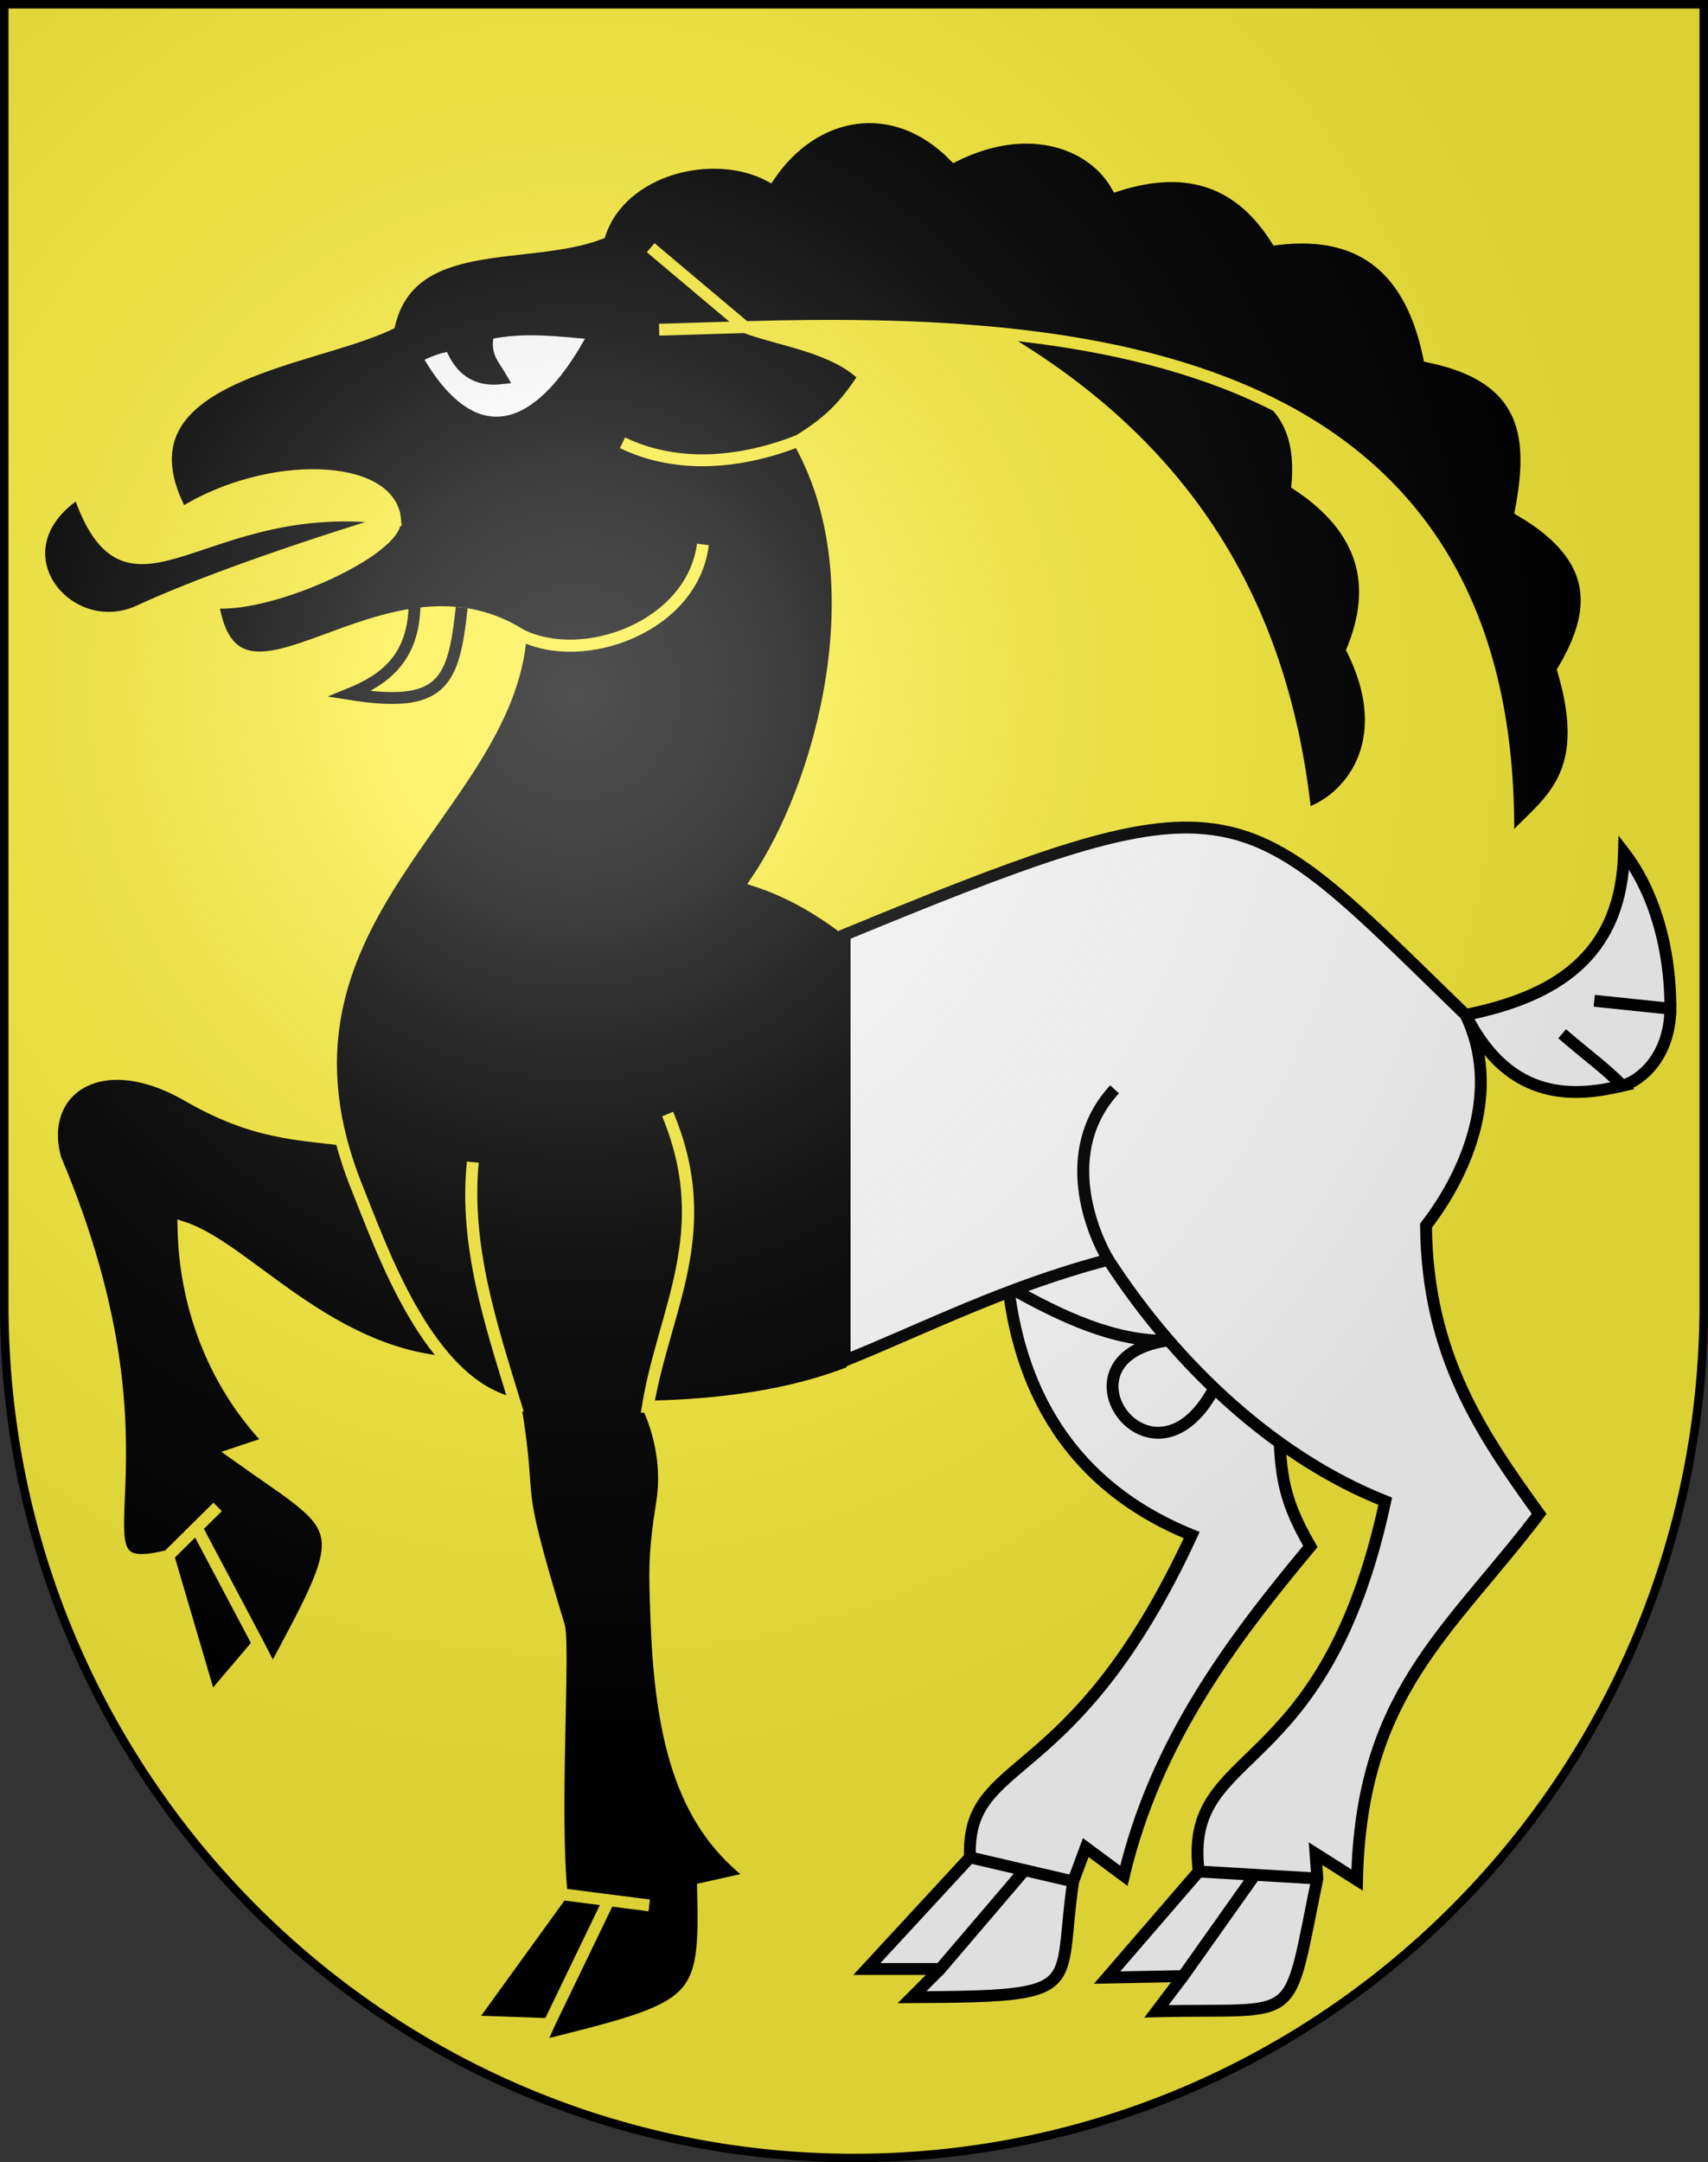 <?xml version="1.0" encoding="UTF-8" standalone="no"?>
<svg
   xmlns:dc="http://purl.org/dc/elements/1.1/"
   xmlns:cc="http://web.resource.org/cc/"
   xmlns:rdf="http://www.w3.org/1999/02/22-rdf-syntax-ns#"
   xmlns:svg="http://www.w3.org/2000/svg"
   xmlns="http://www.w3.org/2000/svg"
   xmlns:xlink="http://www.w3.org/1999/xlink"
   xmlns:sodipodi="http://sodipodi.sourceforge.net/DTD/sodipodi-0.dtd"
   xmlns:inkscape="http://www.inkscape.org/namespaces/inkscape"
   height="763"
   width="603"
   version="1.0"
   id="svg20"
   sodipodi:version="0.32"
   inkscape:version="0.45.1"
   sodipodi:docname="Iseltwald-coat of arms.svg"
   sodipodi:docbase="C:\Users\Camilo\Documents\Escudos de Suiza"
   inkscape:output_extension="org.inkscape.output.svg.inkscape">
  <rect width="100%" height="100%" fill="#333333" stroke="none"/>
  <defs
     id="defs29">
    <linearGradient
       id="linearGradient2893">
      <stop
         style="stop-color:#ffffff;stop-opacity:0.314;"
         offset="0"
         id="stop2895" />
      <stop
         id="stop2897"
         offset="0.19"
         style="stop-color:#ffffff;stop-opacity:0.251;" />
      <stop
         style="stop-color:#6b6b6b;stop-opacity:0.125;"
         offset="0.6"
         id="stop2901" />
      <stop
         style="stop-color:#000000;stop-opacity:0.125;"
         offset="1"
         id="stop2899" />
    </linearGradient>
    <radialGradient
       inkscape:collect="always"
       xlink:href="#linearGradient2893"
       id="radialGradient3236"
       gradientUnits="userSpaceOnUse"
       gradientTransform="matrix(1.215,1.531577e-24,1.464684e-23,1.267,-839.192,-490.489)"
       cx="858.042"
       cy="579.933"
       fx="858.042"
       fy="579.933"
       r="300" />
  </defs>
  <sodipodi:namedview
     inkscape:window-height="750"
     inkscape:window-width="1280"
     inkscape:pageshadow="2"
     inkscape:pageopacity="0.0"
     guidetolerance="10.0"
     gridtolerance="10.0"
     objecttolerance="10.0"
     borderopacity="1.0"
     bordercolor="#666666"
     pagecolor="#ffffff"
     id="base"
     inkscape:zoom="0.4514924"
     inkscape:cx="457.98827"
     inkscape:cy="346.83369"
     inkscape:window-x="-8"
     inkscape:window-y="-8"
     inkscape:current-layer="layer2"
     showgrid="true"
     showguides="false" />
  <desc
     id="desc22">Coat of Arms of Canton of Freiburg (Fribourg)</desc>
  <g
     inkscape:groupmode="layer"
     id="layer1"
     inkscape:label="Fond écu"
     style="display:inline"
     sodipodi:insensitive="true">
    <path
       id="path1899"
       d="M 1.5,1.5 L 1.5,460.368 C 1.5,626.678 135.815,761.5 301.5,761.5 C 467.185,761.5 601.5,626.678 601.5,460.368 L 601.5,1.5 L 1.5,1.5 z "
       style="fill:#fcef3c;fill-opacity:1" />
  </g>
  <g
     inkscape:groupmode="layer"
     id="layer2"
     inkscape:label="Meubles"
     style="display:inline"
     sodipodi:insensitive="true">
    <g
       id="g12013"
       transform="matrix(4.189,0,0,4.189,-2610.812,-2373.225)">
      <path
         sodipodi:nodetypes="cccccc"
         id="path7156"
         d="M 702.716,592.358 C 721.342,601.528 731.202,615.45 733.284,635.119 C 736.721,634.112 741.195,629.252 737.239,621.284 C 739.441,615.892 738.343,611.16 732.597,607.358 C 733.041,602.316 731.096,599.195 724.648,597.284 C 718.107,594.36 710.107,593.866 702.716,592.358 z "
         style="fill:#000000;fill-opacity:1;fill-rule:evenodd;stroke:#fcef3c;stroke-width:1px;stroke-linecap:butt;stroke-linejoin:miter;stroke-opacity:1" />
      <path
         sodipodi:nodetypes="cscccccccccccccc"
         id="path5212"
         d="M 653,662.642 C 648.292,662.046 644.727,662.096 639.074,658.835 C 631.6,654.524 626.322,658.445 627.926,664.148 C 639.089,690.569 627.972,699.963 637.432,697.597 L 641.597,693.477 L 637.432,697.597 L 641,709.716 L 645,705 L 639.954,695.477 L 645,705 L 646.239,707.403 C 653.246,694.416 652.422,695.742 643,689 L 646,688 C 641.71,683.555 638.851,677.173 638.716,669.954 C 644.047,671.699 651.127,680.956 661.863,681.358 L 653,662.642 z "
         style="fill:#000000;fill-opacity:1;fill-rule:evenodd;stroke:#fcef3c;stroke-width:1px;stroke-linecap:butt;stroke-linejoin:miter;stroke-opacity:1" />
      <path
         sodipodi:nodetypes="ccccccccccccccccccccccccscccccscccsccccccccccszccccc"
         id="path2299"
         d="M 694.517,644.812 C 692.152,643.014 689.691,641.616 687.017,640.744 C 692.379,632.855 697.344,615.531 690.556,603.666 C 685.834,605.518 680.437,606.111 675.716,603.835 C 680.437,606.111 685.834,605.518 690.556,603.666 C 692.849,602.258 694.407,600.899 696.074,598.239 C 693.543,595.723 688.863,595.178 686.046,594.094 L 678.807,594.312 L 686.046,594.094 L 678.091,587.403 L 686.046,594.094 C 713.752,593.324 751.152,595.535 750.358,637.653 C 753.295,634.232 757.775,632.435 755,623 C 757.805,618.259 758.418,613.66 751.432,609.551 C 752.528,603.685 752.328,598.362 743.688,596.579 C 742.229,589.564 738.333,585.756 730.835,586.688 C 727.531,581.462 722.904,580.397 717.375,582.165 C 715.467,578.765 710.175,576.46 703.688,579.67 C 698.561,574.479 691.844,575.815 688.102,581.33 C 683.348,578.834 675.655,580.746 673.818,586.21 C 667.722,588.522 657.925,586.147 656.074,593.835 C 649.346,597.076 632.391,598.142 638.568,609.79 C 645.862,605.238 656.097,605.593 656.551,610.267 C 640.151,607.913 634.121,620.355 629.881,608 C 622.467,612.84 628.946,620.801 635,618 C 643.022,614.289 656.551,610.267 656.551,610.267 C 656.92,612.722 646.312,617.747 641.193,617.284 C 643.082,629.572 655.595,612.711 667.148,620.017 C 672.442,622.661 681.574,619.313 682.494,612.403 C 681.65,619.353 672.389,622.693 667.148,620.017 C 666.076,635.009 644.311,644.161 653.339,666.574 C 655.459,671.839 659.364,683.242 666.67,684.79 C 664.584,678.004 662.449,671.456 663.102,664.432 C 662.38,671.43 664.616,678.1 666.67,684.79 C 668.243,694.407 666.241,689.932 670.358,703.499 C 670.848,705.114 669.883,719.394 670.597,726.102 L 677.972,727.046 L 670.597,726.102 L 662.852,736.807 L 669.523,737.046 L 674.523,726.688 L 669.523,737.046 L 668.688,738.943 C 682.214,735.582 682.75,735.423 682.506,725.625 L 686.79,724.67 C 681.052,720.414 678.965,713.763 678.579,703 C 678.438,699.05 678.343,697.612 679.057,693.119 C 679.77,688.626 677.852,685.028 677.852,685.028 C 679.183,676.859 683.633,670.304 679.523,660.386 C 683.686,670.271 679.236,676.814 677.852,685.028 C 683.827,684.913 689.91,684.135 695.108,682.059 L 694.517,644.812 z "
         style="fill:#000000;fill-opacity:1;fill-rule:evenodd;stroke:#fcef3c;stroke-width:1px;stroke-linecap:butt;stroke-linejoin:miter;stroke-opacity:1" />
      <g
         id="g12008">
        <path
           style="fill:#ffffff;fill-opacity:1;fill-rule:evenodd;stroke:#000000;stroke-width:1px;stroke-linecap:butt;stroke-linejoin:miter;stroke-opacity:1"
           d="M 708.102,673.597 C 708.77,681.99 712.339,691.255 723.688,695.852 C 713.64,717.562 704.667,714.224 705,723 L 713.699,725.028 L 705,723 L 696.312,732.403 L 702.494,732.403 L 709.403,724.312 L 702.494,732.403 L 700.119,734.779 C 715.021,734.714 712.319,734.266 713.699,725.028 L 714.761,722.176 L 717.972,724.551 C 720.641,713.326 726.943,704.896 733.688,696.807 C 731.015,692.205 731.278,690.227 730.954,685.863 C 723.705,675.768 716.296,668.266 708.102,673.597 z "
           id="path3270"
           sodipodi:nodetypes="cccccccccccccccc" />
        <path
           style="fill:#ffffff;fill-opacity:1;fill-rule:evenodd;stroke:#000000;stroke-width:1px;stroke-linecap:butt;stroke-linejoin:miter;stroke-opacity:1"
           d="M 708.358,675 C 712.756,677.482 717.153,679.515 721.551,679.477 C 711.611,680.985 720.37,693.23 725.568,683.523"
           id="path4241"
           sodipodi:nodetypes="ccc" />
        <path
           style="fill:#ffffff;fill-opacity:1;fill-rule:evenodd;stroke:#000000;stroke-width:1px;stroke-linecap:butt;stroke-linejoin:miter;stroke-opacity:1"
           d="M 723.406,636.25 C 717.256,636.191 709.101,639.241 694.438,645.281 L 694.438,681.156 C 701.182,678.441 707.989,674.925 716.656,672.656 C 715.403,670.578 712.334,663.577 717.187,658.299 C 712.339,663.58 715.428,670.582 716.656,672.656 C 722.653,681.901 730.983,689.427 740,693 C 734.849,716.992 722.944,713.383 724.281,724.188 L 734.281,724.781 L 724.281,724.188 L 716.562,733.125 L 722.969,733 L 728.862,724.686 L 722.969,733 L 720.719,735.969 C 733.117,735.67 731.654,737.486 734.281,724.781 L 734.125,722.688 L 737.625,724.906 C 737.962,709.228 745.342,704.077 752.969,694.062 C 748.212,687.448 743.528,680.75 743.438,669.781 C 747.002,665.162 749.786,658.235 746.781,652.031 C 735.91,641.498 731.319,636.325 723.406,636.25 z M 746.781,652.031 C 750.57,659.619 756.291,658.86 760,658 C 758.24,656.269 757.64,655.943 754.911,653.622 C 757.613,655.944 758.236,656.269 760,658 C 761.53,657.566 763.983,655.559 764.034,651.511 L 757.614,650.841 L 764.034,651.511 C 764.04,646.062 762.487,641.399 760.125,638.344 C 759.908,647.14 754.275,650.512 746.781,652.031 z "
           id="path8127"
           sodipodi:nodetypes="ccccccccccccccccccccccccccccccc" />
      </g>
      <path
         sodipodi:nodetypes="ccc"
         id="path6183"
         d="M 658.193,617.403 C 658.154,622.031 655.584,623.83 652.716,625 C 660.546,626.243 661.487,624.1 662.165,617.716"
         style="fill:none;fill-rule:evenodd;stroke:#000000;stroke-width:1px;stroke-linecap:butt;stroke-linejoin:miter;stroke-opacity:1" />
      <path
         sodipodi:nodetypes="cccccc"
         id="path6185"
         d="M 658.312,596.597 C 659.146,596.274 659.955,595.782 661.239,595.642 C 662.212,598.155 663.874,598.589 665.523,598.403 C 664.919,597.355 663.959,596.473 664.403,594.642 C 667.388,593.979 670.373,594.392 673.358,594.642 C 668.417,603.941 662.817,604.589 658.312,596.597 z "
         style="fill:#ffffff;fill-rule:evenodd;stroke:#000000;stroke-width:1px;stroke-linecap:butt;stroke-linejoin:miter;stroke-opacity:1" />
    </g>
  </g>
  <g
     inkscape:groupmode="layer"
     id="layer3"
     inkscape:label="Reflet final"
     style="display:inline"
     sodipodi:insensitive="true">
    <path
       style="fill:url(#radialGradient3236);fill-opacity:1"
       d="M 1.5,1.5 L 1.5,460.368 C 1.5,626.679 135.815,761.5 301.5,761.5 C 467.185,761.5 601.5,626.679 601.5,460.368 L 601.5,1.5 L 1.5,1.5 z "
       id="path2346" />
  </g>
  <g
     inkscape:groupmode="layer"
     id="layer4"
     inkscape:label="Contour final"
     style="display:inline"
     sodipodi:insensitive="true">
    <path
       style="fill:none;fill-opacity:1;stroke:#000000;stroke-width:3;stroke-miterlimit:4;stroke-dasharray:none;stroke-opacity:1"
       d="M 1.5,1.5 L 1.5,460.368 C 1.5,626.679 135.815,761.5 301.5,761.5 C 467.185,761.5 601.5,626.679 601.5,460.368 L 601.5,1.5 L 1.5,1.5 z "
       id="path3239" />
  </g>
</svg>
